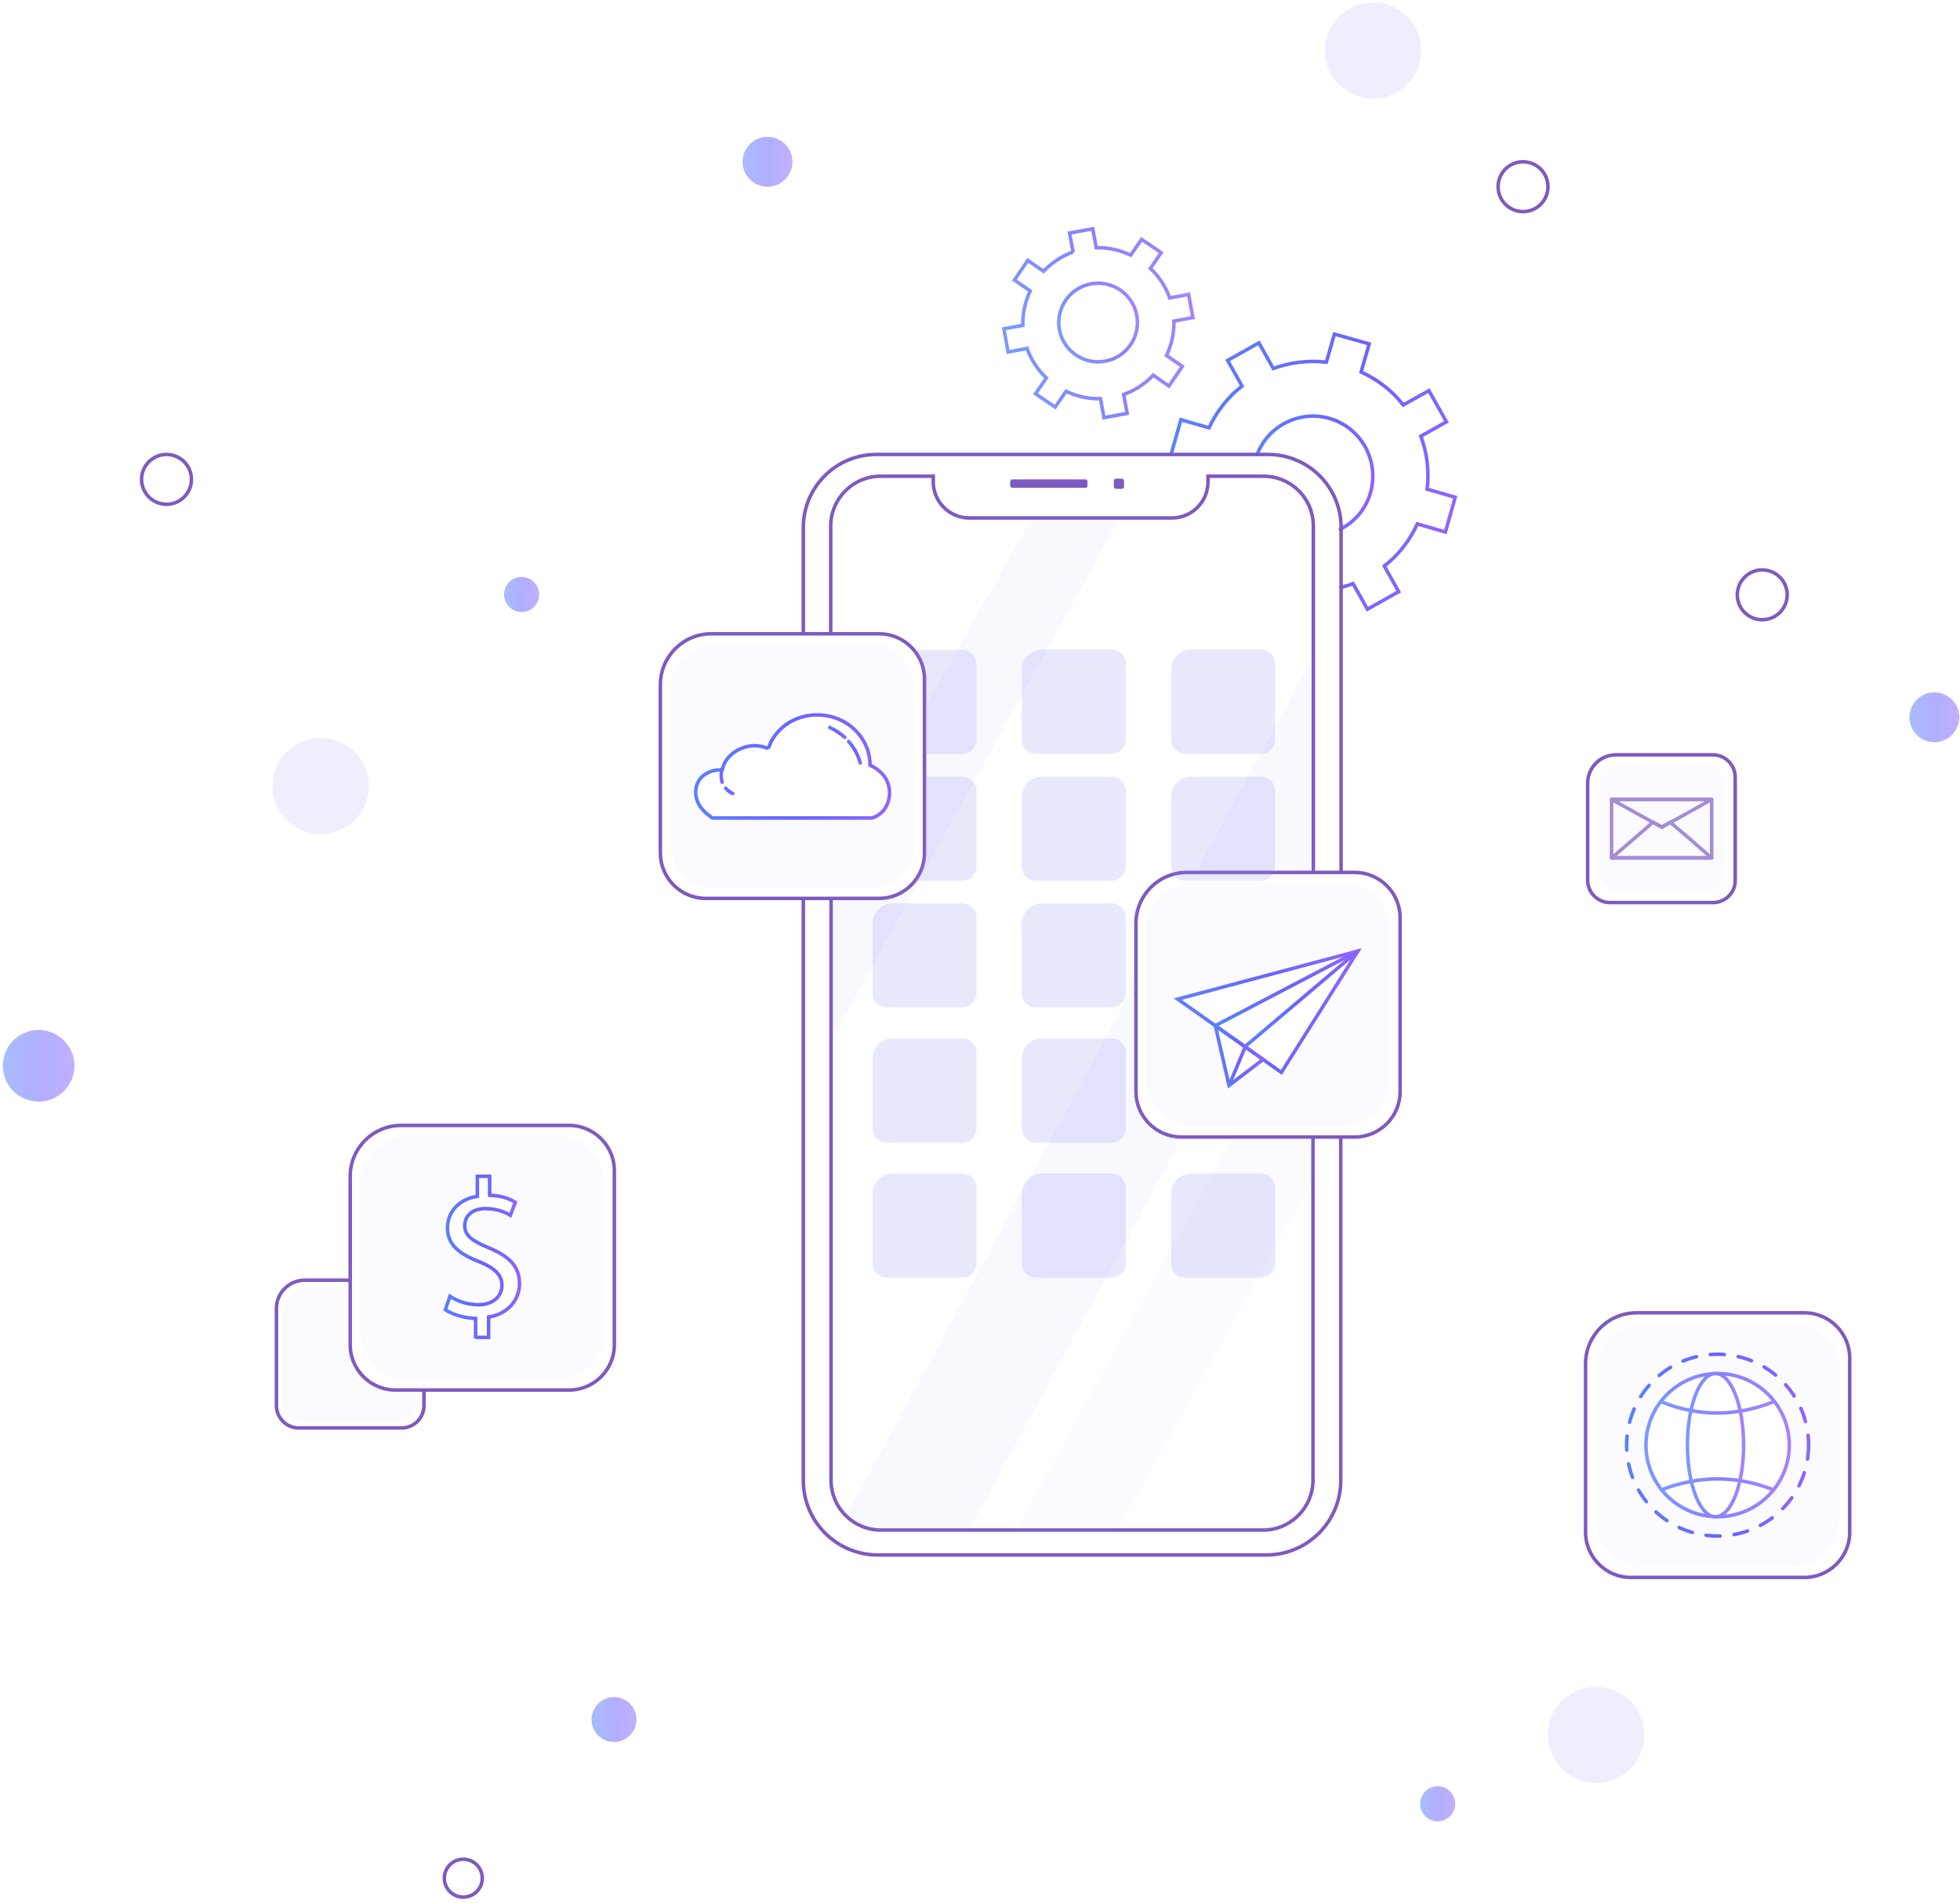 <svg width="413" height="401" xmlns="http://www.w3.org/2000/svg"><defs><linearGradient x1="-.246%" y1="49.925%" x2="100.232%" y2="49.925%" id="a"><stop stop-color="#5A7FFF" offset="0%"/><stop stop-color="#6A64FE" offset="51.62%"/><stop stop-color="#8C64FE" offset="98.65%"/></linearGradient><linearGradient x1="2.346%" y1="32.673%" x2="100.127%" y2="61.124%" id="b"><stop stop-color="#5A7FFF" offset="0%"/><stop stop-color="#6A64FE" offset="51.62%"/><stop stop-color="#8C64FE" offset="98.65%"/></linearGradient><linearGradient x1="-1.069%" y1="32.041%" x2="101.388%" y2="61.549%" id="c"><stop stop-color="#5A7FFF" offset="0%"/><stop stop-color="#6A64FE" offset="51.62%"/><stop stop-color="#8C64FE" offset="98.65%"/></linearGradient><linearGradient x1=".059%" y1="58.847%" x2="99.694%" y2="40.478%" id="d"><stop stop-color="#5A7FFF" offset="0%"/><stop stop-color="#6A64FE" offset="51.62%"/><stop stop-color="#8C64FE" offset="98.65%"/></linearGradient><linearGradient x1="-1.862%" y1="59.142%" x2="101.267%" y2="40.129%" id="e"><stop stop-color="#5A7FFF" offset="0%"/><stop stop-color="#6A64FE" offset="51.62%"/><stop stop-color="#8C64FE" offset="98.65%"/></linearGradient><linearGradient x1=".672%" y1="50.159%" x2="100.03%" y2="50.159%" id="f"><stop stop-color="#5A7FFF" offset="0%"/><stop stop-color="#6A64FE" offset="51.62%"/><stop stop-color="#8C64FE" offset="98.65%"/></linearGradient><linearGradient x1=".568%" y1="50.181%" x2="99.926%" y2="50.181%" id="g"><stop stop-color="#5A7FFF" offset="0%"/><stop stop-color="#6A64FE" offset="51.62%"/><stop stop-color="#8C64FE" offset="98.65%"/></linearGradient><linearGradient x1=".597%" y1="50.25%" x2="100.362%" y2="50.25%" id="h"><stop stop-color="#5A7FFF" offset="0%"/><stop stop-color="#6A64FE" offset="51.62%"/><stop stop-color="#8C64FE" offset="98.65%"/></linearGradient><linearGradient x1=".347%" y1="49.961%" x2="100.111%" y2="49.961%" id="i"><stop stop-color="#5A7FFF" offset="0%"/><stop stop-color="#6A64FE" offset="51.62%"/><stop stop-color="#8C64FE" offset="98.65%"/></linearGradient><linearGradient x1=".088%" y1="51.284%" x2="100.524%" y2="47.308%" id="j"><stop stop-color="#5A7FFF" offset="0%"/><stop stop-color="#6A64FE" offset="51.62%"/><stop stop-color="#8C64FE" offset="98.65%"/></linearGradient><linearGradient x1="-1.016%" y1="49.66%" x2="100.79%" y2="49.66%" id="k"><stop stop-color="#5A7FFF" offset="0%"/><stop stop-color="#6A64FE" offset="51.62%"/><stop stop-color="#8C64FE" offset="98.65%"/></linearGradient><linearGradient x1="-14.8%" y1="50.43%" x2="115.261%" y2="50.43%" id="l"><stop stop-color="#5A7FFF" offset="0%"/><stop stop-color="#6A64FE" offset="51.62%"/><stop stop-color="#8C64FE" offset="98.65%"/></linearGradient><linearGradient x1="-11.707%" y1="50.389%" x2="111.091%" y2="50.389%" id="m"><stop stop-color="#5A7FFF" offset="0%"/><stop stop-color="#6A64FE" offset="51.62%"/><stop stop-color="#8C64FE" offset="98.65%"/></linearGradient><linearGradient x1="-47.726%" y1="51.354%" x2="80.894%" y2="51.354%" id="n"><stop stop-color="#5A7FFF" offset="0%"/><stop stop-color="#6A64FE" offset="51.62%"/><stop stop-color="#8C64FE" offset="98.65%"/></linearGradient><linearGradient x1="-25.24%" y1="53.26%" x2="123.19%" y2="53.26%" id="o"><stop stop-color="#5A7FFF" offset="0%"/><stop stop-color="#6A64FE" offset="51.62%"/><stop stop-color="#8C64FE" offset="98.65%"/></linearGradient><linearGradient x1="-2.255%" y1="49.808%" x2="102.189%" y2="49.808%" id="p"><stop stop-color="#5A7FFF" offset="0%"/><stop stop-color="#6A64FE" offset="51.62%"/><stop stop-color="#8C64FE" offset="98.65%"/></linearGradient><linearGradient x1="-5.821%" y1="49.198%" x2="106.265%" y2="49.198%" id="q"><stop stop-color="#5A7FFF" offset="0%"/><stop stop-color="#6A64FE" offset="51.62%"/><stop stop-color="#8C64FE" offset="98.65%"/></linearGradient><linearGradient x1="-1.603%" y1="49.954%" x2="101.622%" y2="49.954%" id="r"><stop stop-color="#5A7FFF" offset="0%"/><stop stop-color="#6A64FE" offset="51.62%"/><stop stop-color="#8C64FE" offset="98.65%"/></linearGradient><linearGradient x1="-1.283%" y1="50.004%" x2="101.281%" y2="50.004%" id="s"><stop stop-color="#5A7FFF" offset="0%"/><stop stop-color="#6A64FE" offset="51.62%"/><stop stop-color="#8C64FE" offset="98.65%"/></linearGradient><linearGradient x1="-10.562%" y1="49.864%" x2="110.36%" y2="49.864%" id="t"><stop stop-color="#5A7FFF" offset="0%"/><stop stop-color="#6A64FE" offset="51.62%"/><stop stop-color="#8C64FE" offset="98.65%"/></linearGradient><linearGradient x1="-2.598%" y1="50.141%" x2="101.882%" y2="50.141%" id="u"><stop stop-color="#5A7FFF" offset="0%"/><stop stop-color="#6A64FE" offset="51.62%"/><stop stop-color="#8C64FE" offset="98.65%"/></linearGradient><linearGradient x1="-1.076%" y1="49.939%" x2="101.008%" y2="49.939%" id="v"><stop stop-color="#5A7FFF" offset="0%"/><stop stop-color="#6A64FE" offset="51.62%"/><stop stop-color="#8C64FE" offset="98.65%"/></linearGradient><linearGradient x1="-1.188%" y1="49.923%" x2="101.101%" y2="49.923%" id="w"><stop stop-color="#5A7FFF" offset="0%"/><stop stop-color="#6A64FE" offset="51.62%"/><stop stop-color="#8C64FE" offset="98.65%"/></linearGradient><linearGradient x1="-1.194%" y1="-3.14%" x2="101.264%" y2="-3.14%" id="x"><stop stop-color="#5A7FFF" offset="0%"/><stop stop-color="#6A64FE" offset="51.62%"/><stop stop-color="#8C64FE" offset="98.65%"/></linearGradient><linearGradient x1="-1.664%" y1="50.79%" x2="101.527%" y2="50.79%" id="y"><stop stop-color="#5A7FFF" offset="0%"/><stop stop-color="#6A64FE" offset="51.62%"/><stop stop-color="#8C64FE" offset="98.65%"/></linearGradient><linearGradient x1="-1.664%" y1="49.216%" x2="101.527%" y2="49.216%" id="z"><stop stop-color="#5A7FFF" offset="0%"/><stop stop-color="#6A64FE" offset="51.62%"/><stop stop-color="#8C64FE" offset="98.65%"/></linearGradient><linearGradient x1="-2.868%" y1="49.923%" x2="103.246%" y2="49.923%" id="A"><stop stop-color="#5A7FFF" offset="0%"/><stop stop-color="#6A64FE" offset="51.62%"/><stop stop-color="#8C64FE" offset="98.65%"/></linearGradient></defs><g fill="none" fill-rule="evenodd"><ellipse fill="url(#a)" fill-rule="nonzero" opacity=".52" cx="8.142" cy="224.547" rx="7.549" ry="7.542"/><g transform="translate(29.606)"><path d="M252.907 123.77c.888-.221 1.702-.443 2.59-.813l3.035 5.398 6.587-3.697-3.034-5.397c2.96-2.292 5.329-5.324 6.957-8.873l5.921 1.7 2.073-7.32-5.921-1.7c.444-3.844 0-7.69-1.333-11.164l5.403-3.032-3.7-6.58-5.403 3.031c-2.295-2.957-5.33-5.323-8.882-6.95l1.702-5.915-7.327-2.07-1.703 5.915c-3.848-.443-7.697.074-11.176 1.331l-3.034-5.397-6.588 3.696 3.035 5.398c-2.96 2.292-5.33 5.323-6.957 8.798l-5.922-1.7-2.072 7.32" stroke="url(#b)" stroke-width=".739" stroke-linecap="round"/><path d="M235.292 95.749c2.294-5.99 8.881-9.39 15.173-7.616 6.735 1.922 10.584 8.873 8.733 15.6-.962 3.476-3.33 6.212-6.365 7.764" stroke="url(#c)" stroke-width=".739" stroke-linecap="round"/><g opacity=".8" transform="translate(181.335 48.06)" stroke-linecap="round" stroke-width=".739"><path d="M40.412 18.854l-.888-4.88-3.997.74c-.888-2.44-2.22-4.51-4.07-6.211l2.294-3.327-4.145-2.81-2.295 3.327c-2.22-1.035-4.663-1.626-7.253-1.553l-.74-3.992-4.885.887.74 3.993a16.242 16.242 0 0 0-6.217 4.066l-3.33-2.292-2.813 4.14 3.33 2.293c-1.036 2.218-1.628 4.658-1.554 7.246l-3.997.739.888 4.88 3.997-.74a16.222 16.222 0 0 0 4.07 6.211l-2.294 3.327 4.145 2.81 2.295-3.327c2.22 1.035 4.663 1.626 7.253 1.552l.74 3.993 4.885-.887-.74-3.993c2.442-.887 4.515-2.218 6.217-4.066l3.33 2.292 2.813-4.14-3.33-2.293c1.036-2.218 1.628-4.658 1.554-7.246l3.997-.739z" stroke="url(#d)"/><ellipse stroke="url(#e)" transform="rotate(-10.446 20.445 19.896)" cx="20.445" cy="19.896" rx="8.289" ry="8.281"/></g><path d="M247.134 183.808v-72.976c0-5.841-4.737-10.5-10.51-10.5H224.93v1.184a7.609 7.609 0 0 1-7.624 7.615h-42.632a7.609 7.609 0 0 1-7.624-7.615v-1.183h-11.102c-5.773 0-10.51 4.732-10.51 10.499v22.698m.074 55.75v122.587c0 5.84 4.737 10.499 10.51 10.499h80.528c5.773 0 10.51-4.732 10.51-10.5v-72.31" stroke="#7D5AC0" stroke-width=".739"/><path d="M205.612 100.85h1.11c.296 0 .518.222.518.518v1.109a.506.506 0 0 1-.518.517h-1.11a.506.506 0 0 1-.518-.517v-1.11c-.074-.295.222-.517.518-.517zm-21.908.148h15.395c.222 0 .444.222.444.444v.887a.477.477 0 0 1-.444.444h-15.395a.477.477 0 0 1-.445-.444v-.887c.075-.222.223-.444.445-.444z" fill="#7D5AC0" fill-rule="nonzero"/><path d="M252.907 239.556v72.385c0 8.65-7.031 15.675-15.691 15.675h-81.86c-8.66 0-15.69-7.025-15.69-15.675V189.279m-.001-55.749v-22.402c0-8.503 6.883-15.38 15.395-15.38h82.526c8.512 0 15.395 6.877 15.395 15.38v72.68" stroke="#7D5AC0" stroke-width=".739"/><ellipse fill="#8F8FF9" fill-rule="nonzero" opacity=".15" cx="37.969" cy="165.619" rx="10.14" ry="10.129"/><ellipse fill="#8F8FF9" fill-rule="nonzero" opacity=".15" cx="306.715" cy="365.545" rx="10.14" ry="10.129"/><ellipse fill="#8F8FF9" fill-rule="nonzero" opacity=".15" cx="259.716" cy="10.647" rx="10.14" ry="10.129"/><ellipse stroke="#7D5AC0" stroke-width=".739" cx="341.724" cy="125.323" rx="5.255" ry="5.25"/><ellipse stroke="#7D5AC0" stroke-width=".739" cx="5.477" cy="100.998" rx="5.255" ry="5.25"/><ellipse stroke="#7D5AC0" stroke-width=".739" cx="291.32" cy="39.335" rx="5.255" ry="5.25"/><ellipse stroke="#7D5AC0" stroke-width=".739" cx="68.019" cy="395.712" rx="3.997" ry="3.993"/><ellipse fill="url(#f)" fill-rule="nonzero" opacity=".52" cx="377.991" cy="151.128" rx="5.255" ry="5.25"/><ellipse fill="url(#g)" fill-rule="nonzero" opacity=".52" cx="132.116" cy="34.085" rx="5.255" ry="5.25"/><ellipse fill="url(#h)" fill-rule="nonzero" opacity=".52" cx="80.306" cy="125.25" rx="3.701" ry="3.697"/><ellipse fill="url(#i)" fill-rule="nonzero" opacity=".52" cx="273.335" cy="380.037" rx="3.701" ry="3.697"/><ellipse fill="url(#j)" fill-rule="nonzero" opacity=".52" cx="99.771" cy="362.292" rx="4.737" ry="4.732"/><path d="M155.652 189.28H119.09c-5.255 0-9.548-4.29-9.548-9.539v-35.49c0-5.915 4.811-10.72 10.732-10.72h35.38c5.254 0 9.547 4.288 9.547 9.537v36.673c0 5.25-4.293 9.538-9.548 9.538z" stroke="#7D5AC0" stroke-width=".739"/><path d="M187.478 109.87L165.2 149.132v30.536c0 5.25-4.293 9.538-9.548 9.538h-10.066v29.87l60.322-109.204h-18.43z" fill="#8F8FF9" fill-rule="nonzero" opacity=".07"/><path d="M153.876 135.823h-33.01a9.014 9.014 0 0 0-9.03 9.02v33.124c0 5.027 4.07 9.02 9.03 9.02h33.01a9.014 9.014 0 0 0 9.03-9.02v-33.124c.074-5.028-3.997-9.02-9.03-9.02zm3.849 31.719c-.222 2.144-1.259 3.4-2.443 4.14-.666.37-1.406.518-2.146.518h-31.012c-.963 0-2.443-.518-3.183-1.183l-.074-.074c-1.11-.961-1.85-2.218-1.998-3.771-.074-1.331.296-2.736 1.258-3.697 1.11-1.109 2.738-1.553 4.293-1.479 0 0 .222-.665.222-.74.814-2.66 3.849-4.361 6.587-4.361 1.036 0 1.998.221 2.887.591 0 0 .518-1.183.518-1.257.518-.961 1.184-1.922 1.998-2.735 4.293-4.215 11.62-4.067 15.84.147 1.553 1.553 2.516 3.402 2.886 5.546.222 1.109.814 2.07 1.776 2.81 1.406 1.034 2.96 2.809 2.59 5.545z" fill="#8F8FF9" fill-rule="nonzero" opacity=".05"/><path d="M255.868 239.556h-36.564c-5.255 0-9.547-4.288-9.547-9.538v-35.49c0-5.914 4.81-10.72 10.732-10.72h35.379c5.255 0 9.547 4.288 9.547 9.538v36.672c0 5.25-4.292 9.538-9.547 9.538z" stroke="#7D5AC0" stroke-width=".739"/><path fill="#8F8FF9" fill-rule="nonzero" opacity=".05" d="M230.185 239.556l-45.667 82.81h21.242l41.374-74.085v-8.725z"/><path d="M247.134 183.808v-45.62l-24.795 45.62zm-27.83 55.748c-5.255 0-9.547-4.288-9.547-9.538V206.95l-61.062 112.385c1.924 1.848 4.515 3.031 7.401 3.031h18.43l45-82.81h-.222z" fill-rule="nonzero" fill="#8F8FF9" opacity=".07"/><g stroke-width=".739" stroke-linecap="round"><path d="M36.785 11.165c0-2.81-1.11-5.398-3.108-7.394-4.22-4.215-11.547-4.362-15.84-.148-.814.813-1.48 1.7-1.998 2.736 0 .074-.518 1.257-.518 1.257a7.456 7.456 0 0 0-2.887-.592c-2.664 0-5.699 1.7-6.587 4.362l-.222.74c-1.554-.074-3.109.37-4.293 1.478-.962.962-1.406 2.366-1.258 3.697.148 1.479.888 2.736 1.998 3.771.222.222.519.444.815.666.148.147.592.517.814.517h33.454c1.703-.517 3.33-1.848 3.7-4.658.445-4.806-4.07-6.432-4.07-6.432z" stroke="url(#k)" transform="translate(116.943 150.092)"/><path d="M32.27 6.137c1.11 1.257 1.999 2.81 2.443 4.51" stroke="url(#l)" transform="translate(116.943 150.092)"/><path d="M28.273 3.18c1.185.517 2.22 1.256 3.183 2.07" stroke="url(#m)" transform="translate(116.943 150.092)"/><path d="M5.625 14.713c-.222-.739-.296-1.626-.074-2.735" stroke="url(#n)" transform="translate(116.943 150.092)"/><path d="M7.846 17.08s-.815-.296-1.48-1.11" stroke="url(#o)" transform="translate(116.943 150.092)"/></g><path d="M90.297 292.865H53.734c-5.255 0-9.547-4.288-9.547-9.538v-35.49c0-5.915 4.81-10.72 10.732-10.72h35.378c5.256 0 9.548 4.288 9.548 9.537v36.673c0 5.25-4.292 9.538-9.548 9.538zm260.309 39.483h-36.563c-5.255 0-9.548-4.289-9.548-9.538v-35.49c0-5.915 4.81-10.721 10.732-10.721h35.379c5.255 0 9.548 4.288 9.548 9.538v36.673c0 5.25-4.293 9.538-9.548 9.538zm-19.318-142.182h-21.612a4.72 4.72 0 0 1-4.737-4.732v-20.406a5.967 5.967 0 0 1 5.995-5.99h20.354a4.72 4.72 0 0 1 4.737 4.733v21.663c.074 2.588-2.072 4.732-4.737 4.732z" stroke="#7D5AC0" stroke-width=".739"/><path d="M329.216 188.096h-17.394a4.72 4.72 0 0 1-4.737-4.732v-16.266a5.967 5.967 0 0 1 5.996-5.989h16.135a4.72 4.72 0 0 1 4.737 4.732v17.45c0 2.66-2.073 4.805-4.737 4.805z" fill="#8F8FF9" fill-rule="nonzero" opacity=".05"/><path d="M59.73 292.865v3.253a4.72 4.72 0 0 1-4.737 4.732H33.38a4.72 4.72 0 0 1-4.736-4.732v-20.406a5.967 5.967 0 0 1 5.995-5.99h9.548" stroke="#7D5AC0" stroke-width=".739"/><path d="M236.032 158.817h-15.84a3 3 0 0 1-3.034-3.031v-14.714c0-2.292 1.924-4.214 4.219-4.214h14.655a3 3 0 0 1 3.034 3.031v15.897c0 1.7-1.406 3.031-3.034 3.031zm-31.456 0h-15.84a3 3 0 0 1-3.034-3.031v-14.714c0-2.292 1.924-4.214 4.219-4.214h14.655a3 3 0 0 1 3.034 3.031v15.897c0 1.7-1.406 3.031-3.034 3.031zm31.456 26.765h-15.84a3 3 0 0 1-3.034-3.031v-14.714c0-2.292 1.924-4.214 4.219-4.214h14.655a3 3 0 0 1 3.034 3.031v15.897c0 1.626-1.406 3.031-3.034 3.031zm-31.456 0h-15.84a3 3 0 0 1-3.034-3.031v-14.714c0-2.292 1.924-4.214 4.219-4.214h14.655a3 3 0 0 1 3.034 3.031v15.897c0 1.626-1.406 3.031-3.034 3.031zm-31.456 26.692h-15.84a3 3 0 0 1-3.034-3.032V194.53c0-2.292 1.924-4.215 4.219-4.215h14.655a3 3 0 0 1 3.034 3.032v15.896c0 1.7-1.406 3.032-3.034 3.032zm31.456 0h-15.84a3 3 0 0 1-3.034-3.032V194.53c0-2.292 1.924-4.215 4.219-4.215h14.655a3 3 0 0 1 3.034 3.032v15.896c0 1.7-1.406 3.032-3.034 3.032zM173.12 240.74h-15.84a3 3 0 0 1-3.034-3.032v-14.714c0-2.292 1.924-4.214 4.219-4.214h14.655a3 3 0 0 1 3.034 3.031v15.897c0 1.7-1.406 3.031-3.034 3.031zm31.456 0h-15.84a3 3 0 0 1-3.034-3.032v-14.714c0-2.292 1.924-4.214 4.219-4.214h14.655a3 3 0 0 1 3.034 3.031v15.897c0 1.7-1.406 3.031-3.034 3.031zm31.456 28.465h-15.84a3 3 0 0 1-3.034-3.031V251.46c0-2.292 1.924-4.214 4.219-4.214h14.655a3 3 0 0 1 3.034 3.031v15.897c0 1.7-1.406 3.031-3.034 3.031zm-62.912 0h-15.84a3 3 0 0 1-3.034-3.031V251.46c0-2.292 1.924-4.214 4.219-4.214h14.655a3 3 0 0 1 3.034 3.031v15.897c0 1.7-1.406 3.031-3.034 3.031zm31.456 0h-15.84a3 3 0 0 1-3.034-3.031V251.46c0-2.292 1.924-4.214 4.219-4.214h14.655a3 3 0 0 1 3.034 3.031v15.897c0 1.7-1.406 3.031-3.034 3.031z" fill="#8F8FF9" fill-rule="nonzero" opacity=".2"/><g stroke-linecap="round" stroke-width=".739"><path stroke="url(#p)" d="M38.191 0L.222 10.13l21.834 15.452z" transform="translate(218.342 200.37)"/><path stroke="url(#q)" d="M8.142 15.749l2.886 12.569 7.18-5.471z" transform="translate(218.342 200.37)"/><path d="M38.191 0L14.507 20.037" stroke="url(#r)" transform="translate(218.342 200.37)"/><path d="M8.216 15.675L38.19 0" stroke="url(#s)" transform="translate(218.342 200.37)"/><path d="M14.507 20.037l-3.479 8.28" stroke="url(#t)" transform="translate(218.342 200.37)"/></g><path d="M253.351 186.1h-31.53c-5.403 0-9.844 4.362-9.844 9.833v31.498c0 5.397 4.367 9.833 9.844 9.833h31.53c5.403 0 9.844-4.362 9.844-9.833v-31.498c-.074-5.397-4.44-9.833-9.844-9.833zm-23.98 42.588l-2.887-12.57 10.066 7.098-7.18 5.472zm11.028-2.736l-21.835-15.379 37.97-10.13-16.135 25.509zM87.781 239.409h-31.53c-5.403 0-9.844 4.362-9.844 9.833v31.497c0 5.398 4.367 9.834 9.844 9.834h31.53c5.403 0 9.844-4.362 9.844-9.834v-31.497c0-5.471-4.367-9.833-9.844-9.833zm-14.58 38.225v4.288H70.61v-4.214c-2.369-.074-4.885-.813-6.366-1.848l.963-2.81c1.48.961 3.626 1.774 5.995 1.774 2.96 0 4.959-1.7 4.959-4.066 0-2.292-1.629-3.697-4.663-4.954-4.219-1.627-6.81-3.549-6.81-7.172 0-3.4 2.443-6.063 6.292-6.654v-4.215h2.59v3.993c2.517.074 4.22.74 5.403 1.479l-1.036 2.735c-.888-.517-2.59-1.404-5.255-1.404-3.183 0-4.367 1.922-4.367 3.549 0 2.144 1.555 3.253 5.107 4.732 4.293 1.774 6.44 3.918 6.44 7.541-.075 3.475-2.369 6.58-6.662 7.246z" fill="#8F8FF9" fill-rule="nonzero" opacity=".05"/><path d="M70.61 281.996v-4.214c-2.369-.074-4.885-.813-6.366-1.849l.963-2.81c1.48.962 3.626 1.775 5.995 1.775 2.96 0 4.959-1.7 4.959-4.066 0-2.292-1.629-3.697-4.663-4.954-4.219-1.627-6.81-3.549-6.81-7.172 0-3.401 2.443-6.063 6.292-6.654v-4.215h2.59v3.993c2.517.074 4.22.74 5.403 1.479l-1.036 2.735c-.888-.517-2.59-1.404-5.255-1.404-3.183 0-4.367 1.922-4.367 3.549 0 2.144 1.555 3.253 5.107 4.732 4.293 1.774 6.44 3.918 6.44 7.541 0 3.253-2.295 6.359-6.514 7.024v4.288H70.61v.222z" stroke="url(#u)" stroke-width=".739" stroke-linecap="round"/><path d="M348.09 278.89h-31.53c-5.404 0-9.845 4.363-9.845 9.835v31.497c0 5.397 4.367 9.833 9.844 9.833h31.53c5.403 0 9.844-4.362 9.844-9.833v-31.497c0-5.472-4.44-9.834-9.844-9.834zm-15.766 40.592h-.74c-4.44-.221-8.437-2.366-11.102-5.619-2.072-2.588-3.33-5.84-3.33-9.39 0-8.059 6.365-14.64 14.432-15.009h.74c8.29 0 15.1 6.728 15.1 15.083-.075 8.207-6.81 14.935-15.1 14.935z" fill="#8F8FF9" fill-rule="nonzero" opacity=".05"/><ellipse stroke="url(#v)" stroke-width=".739" stroke-linecap="round" stroke-dasharray="2.958" cx="332.324" cy="304.473" rx="19.17" ry="19.15"/><g transform="translate(316.781 289.094)" stroke-width=".739" stroke-linecap="round" opacity=".8"><ellipse stroke="url(#w)" cx="15.543" cy="15.379" rx="15.099" ry="15.083"/><path d="M.444 15.379h30.05" stroke="url(#x)"/><path d="M3.775 24.769c7.92-3.031 15.69-3.031 23.462 0" stroke="url(#y)"/><path d="M3.775 6.285c7.697 3.105 15.543 3.105 23.462 0" stroke="url(#z)"/><ellipse stroke="url(#A)" cx="15.099" cy="15.379" rx="5.921" ry="15.083"/></g><path d="M173.12 136.932h-10.214c1.406 1.7 2.294 3.844 2.294 6.21v15.749h7.92a3 3 0 0 0 3.034-3.031v-15.897c0-1.7-1.406-3.031-3.034-3.031zm0 26.691h-7.92v16.118c0 2.218-.74 4.215-1.998 5.841h9.918a3 3 0 0 0 3.034-3.031v-15.897c0-1.626-1.406-3.031-3.034-3.031z" fill="#8F8FF9" fill-rule="nonzero" opacity=".2"/><path d="M53.734 292.865c-5.255 0-9.547-4.288-9.547-9.538V270.98h-8.364a5.967 5.967 0 0 0-5.995 5.989v17.892a4.72 4.72 0 0 0 4.737 4.732H53.66a4.72 4.72 0 0 0 4.737-4.732v-1.996h-4.663z" fill="#8F8FF9" fill-rule="nonzero" opacity=".05"/><g opacity=".68" stroke="#7D5AC0" stroke-width=".739" stroke-linecap="square" stroke-linejoin="round"><path d="M309.972 168.428h21.094v12.274h-21.094z"/><path d="M320.556 180.776h-10.584l5.33-4.584 3.404-2.957 1.85 1.035 1.776-1.035 3.48 2.957 5.254 4.584z"/><path d="M320.556 168.429h10.51l-5.255 2.957-5.255 2.884-5.255-2.884-5.329-2.957z"/></g></g></g></svg>